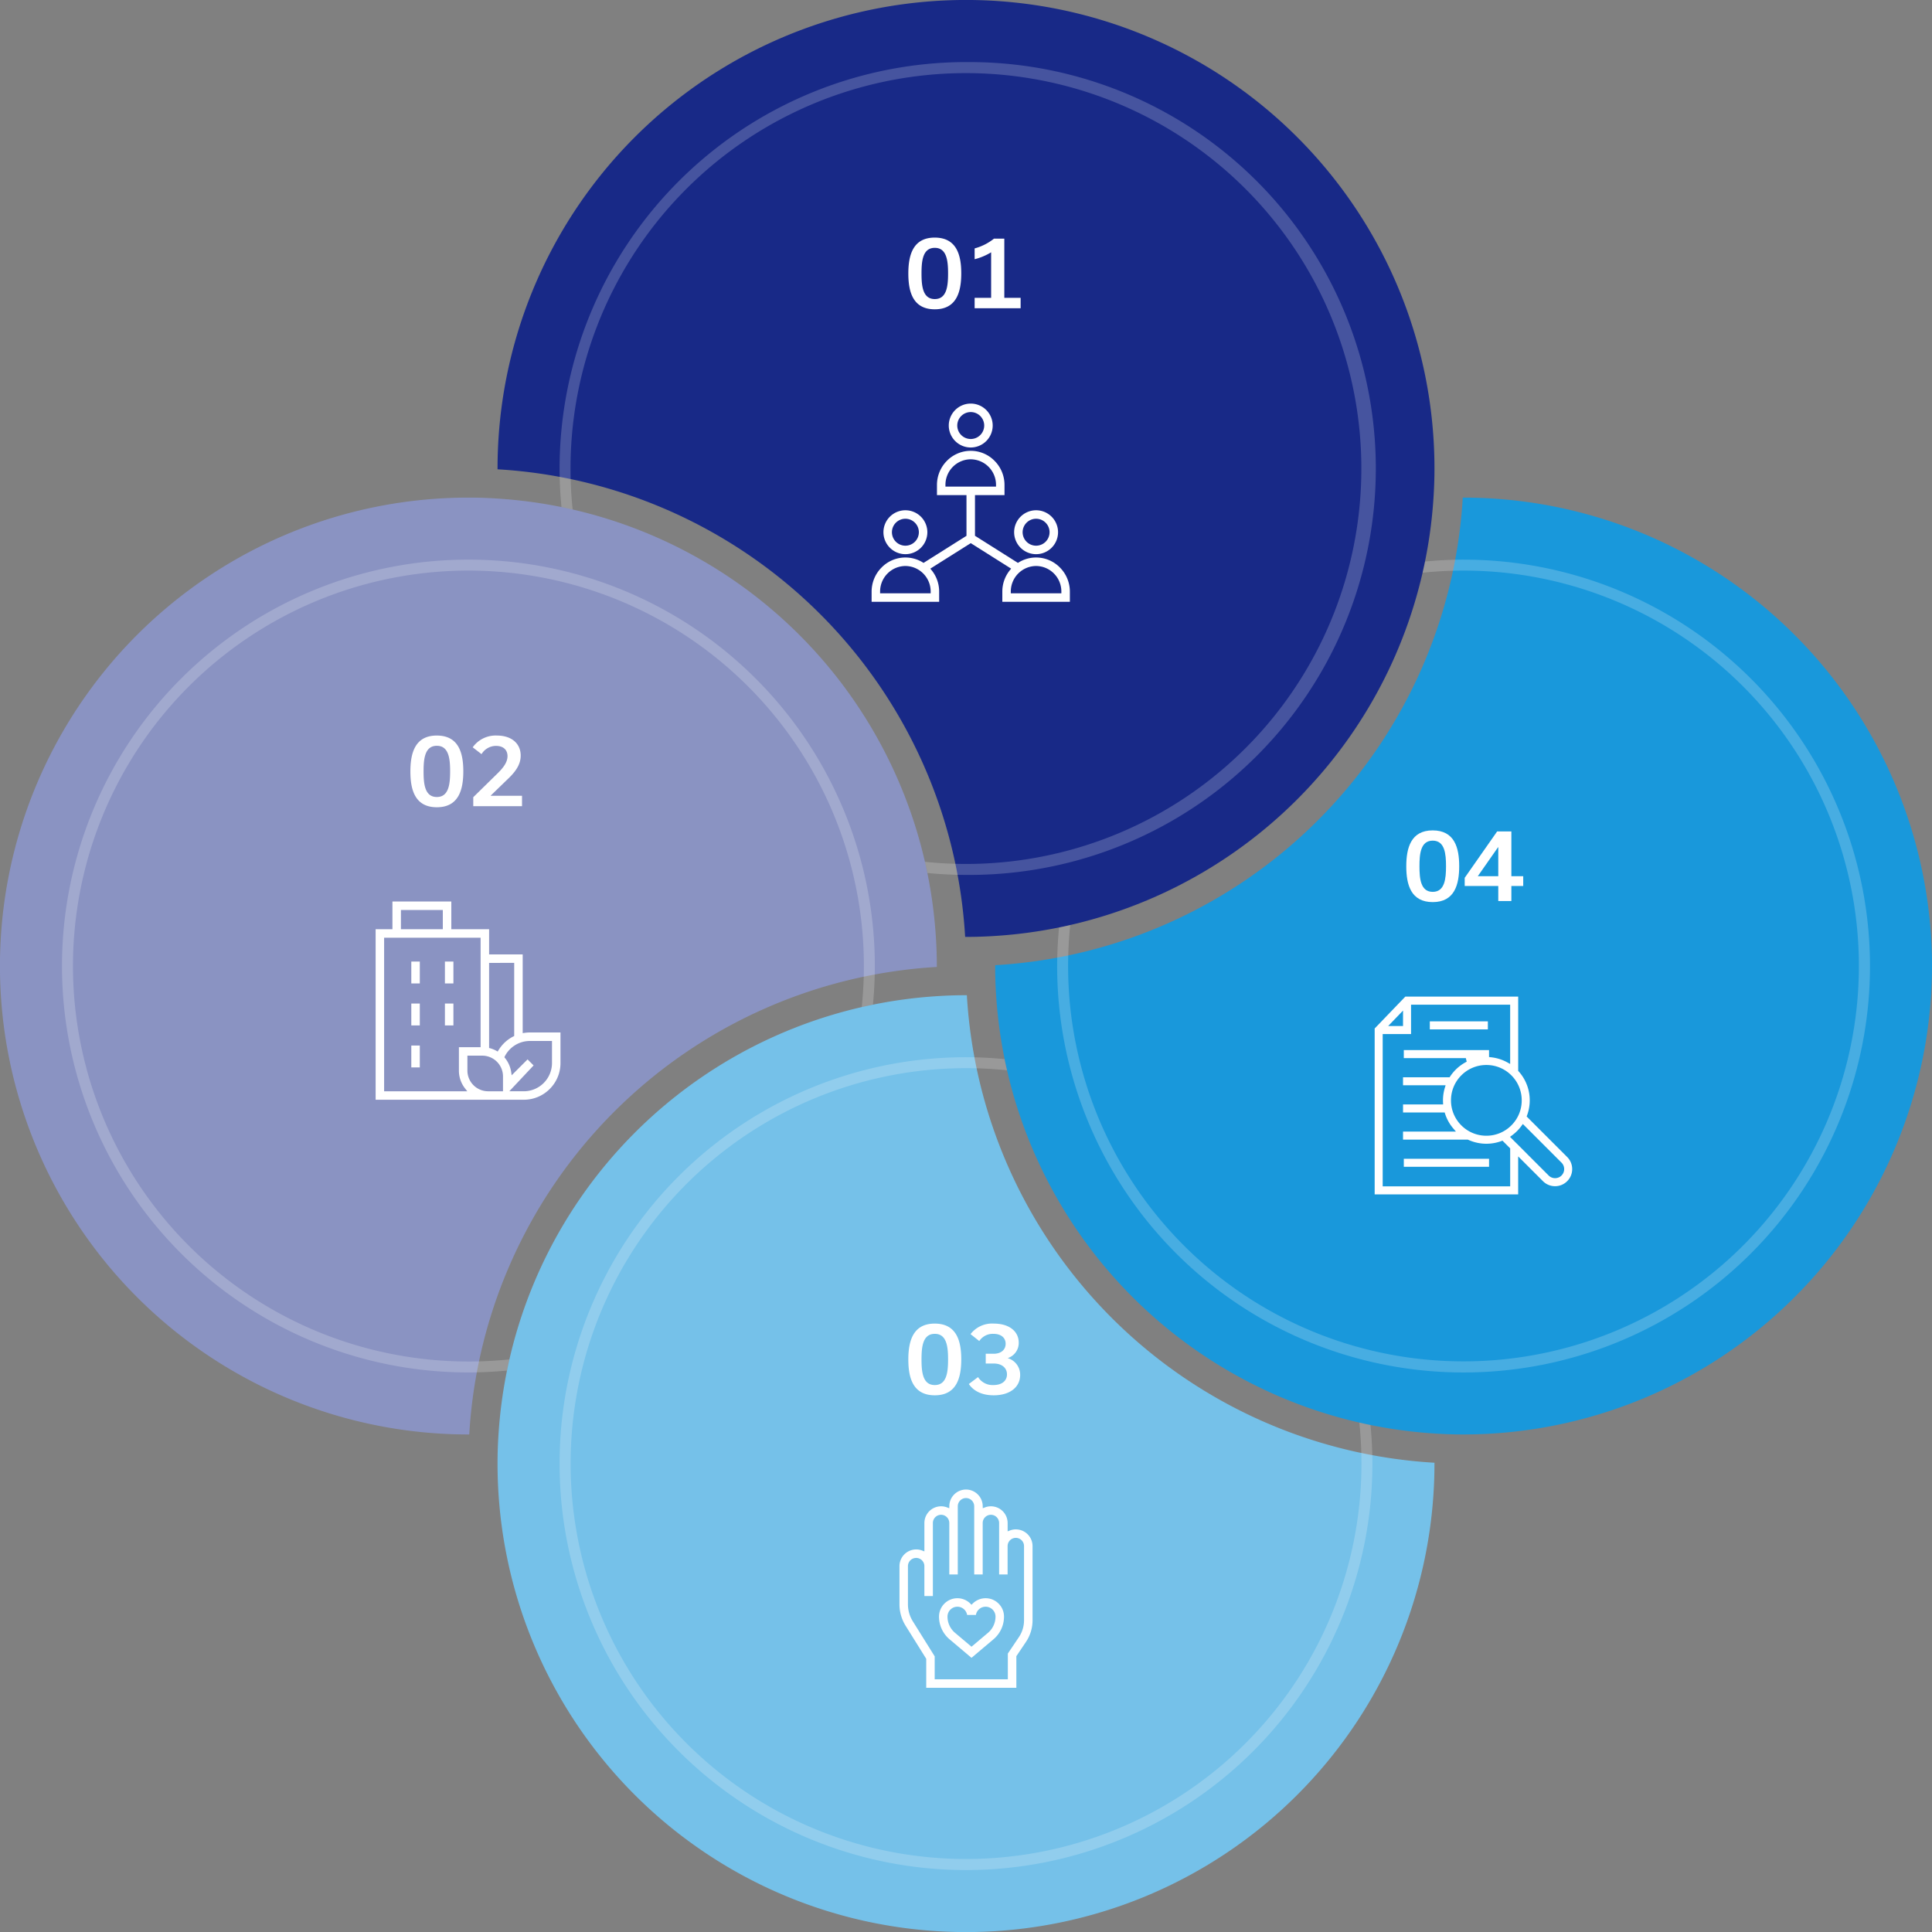 <svg xmlns="http://www.w3.org/2000/svg" xmlns:xlink="http://www.w3.org/1999/xlink" width="407.394" height="407.409" viewBox="0 0 407.394 407.409">
  <rect x="0" y="0" width="407.394" height="407.409" fill="#808080" stroke="none"/>
  <defs>
    <clipPath id="clip-path">
      <rect id="Rectangle_4644" data-name="Rectangle 4644" width="407.394" height="407.409" fill="none"/>
    </clipPath>
  </defs>
  <g id="Group_53663" data-name="Group 53663" transform="translate(-696.303 -894)">
    <g id="Group_53335" data-name="Group 53335" transform="translate(696.303 894)" clip-path="url(#clip-path)">
      <path id="Path_133114" data-name="Path 133114" d="M265.824,235.122v.184a98.782,98.782,0,1,1-197.564,0v-.184c0-2.075.077-4.134.215-6.179a98.893,98.893,0,0,1,92.2-92.189c2.044-.138,4.1-.215,6.179-.215h.369a104.9,104.9,0,0,0,98.6,98.582" transform="translate(36.655 73.32)" fill="#75c1e9"/>
      <path id="Path_133115" data-name="Path 133115" d="M334.079,167.052a98.885,98.885,0,0,1-98.767,98.767h-.184c-2.075,0-4.134-.077-6.179-.215a98.893,98.893,0,0,1-92.2-92.188c-.138-2.044-.215-4.1-.215-6.179v-.369a104.916,104.916,0,0,0,98.6-98.6h.184a98.888,98.888,0,0,1,98.767,98.782" transform="translate(73.315 36.66)" fill="#1998db"/>
      <path id="Path_133116" data-name="Path 133116" d="M265.824,98.782v.184c0,2.075-.077,4.134-.215,6.179a98.9,98.9,0,0,1-92.2,92.2c-2.044.138-4.1.215-6.179.215h-.369a104.916,104.916,0,0,0-98.6-98.6v-.184a98.782,98.782,0,0,1,197.564,0" transform="translate(36.655)" fill="#182987"/>
      <path id="Path_133117" data-name="Path 133117" d="M197.549,166.868v.369a104.9,104.9,0,0,0-98.6,98.582h-.184a98.774,98.774,0,0,1,0-197.549h.184c2.075,0,4.134.077,6.179.215a98.9,98.9,0,0,1,92.2,92.2c.138,2.044.215,4.1.215,6.179" transform="translate(0 36.66)" fill="#8a93c2"/>
      <path id="Path_133118" data-name="Path 133118" d="M230.735,76.779c-2.739,0-5.444.143-8.117.4-.16.792-.346,1.574-.526,2.358a83.373,83.373,0,1,1-74.3,74.3c-.784.178-1.566.366-2.358.526-.252,2.673-.4,5.378-.4,8.117a85.7,85.7,0,1,0,85.7-85.7" transform="translate(77.884 41.229)" fill="#fff" opacity="0.2"/>
      <path id="Path_133119" data-name="Path 133119" d="M162.469,8.514a85.793,85.793,0,0,0-85.7,85.7c0,2.74.143,5.449.4,8.126.792.16,1.574.347,2.358.526a83.38,83.38,0,1,1,74.292,74.292c.178.785.366,1.566.526,2.358,2.676.254,5.384.4,8.125.4a85.7,85.7,0,1,0,0-171.394" transform="translate(41.226 4.572)" fill="#fff" opacity="0.2"/>
      <path id="Path_133120" data-name="Path 133120" d="M245.861,230.745A83.38,83.38,0,1,1,171.121,147.8c-.18-.785-.366-1.566-.526-2.358-2.677-.254-5.384-.4-8.126-.4a85.7,85.7,0,1,0,85.7,85.7c0-2.743-.143-5.455-.4-8.132-.792-.161-1.574-.347-2.359-.527a83.991,83.991,0,0,1,.45,8.659" transform="translate(41.226 77.889)" fill="#fff" opacity="0.2"/>
      <path id="Path_133121" data-name="Path 133121" d="M94.205,245.866a83.388,83.388,0,1,1,82.94-74.733c.785-.18,1.568-.366,2.359-.526.254-2.679.4-5.389.4-8.132a85.7,85.7,0,1,0-85.7,85.7c2.739,0,5.444-.143,8.117-.395.16-.792.347-1.574.526-2.358a84.08,84.08,0,0,1-8.642.447" transform="translate(4.569 41.229)" fill="#fff" opacity="0.2"/>
    </g>
    <path id="Subtraction_324" data-name="Subtraction 324" d="M-11925.42-11068.788a4.636,4.636,0,0,1-4.629-4.632,4.634,4.634,0,0,1,4.629-4.629,4.636,4.636,0,0,1,4.632,4.629A4.637,4.637,0,0,1-11925.42-11068.788Zm0-7.471a2.842,2.842,0,0,0-2.839,2.839,2.843,2.843,0,0,0,2.839,2.842,2.844,2.844,0,0,0,2.842-2.842A2.843,2.843,0,0,0-11925.42-11076.259Z" transform="translate(12812.639 12079.646)" fill="#fff"/>
    <path id="Subtraction_323" data-name="Subtraction 323" d="M-11925.42-11068.788a4.636,4.636,0,0,1-4.629-4.632,4.634,4.634,0,0,1,4.629-4.629,4.636,4.636,0,0,1,4.632,4.629A4.637,4.637,0,0,1-11925.42-11068.788Zm0-7.471a2.842,2.842,0,0,0-2.839,2.839,2.843,2.843,0,0,0,2.839,2.842,2.844,2.844,0,0,0,2.842-2.842A2.843,2.843,0,0,0-11925.42-11076.259Z" transform="translate(12840.199 12079.646)" fill="#fff"/>
    <path id="Subtraction_266" data-name="Subtraction 266" d="M-11824.809-10235.209h-14.242v-2.14a7.2,7.2,0,0,1,2.095-5.087,7.028,7.028,0,0,1,5.027-2.118,6.987,6.987,0,0,1,3.646,1.024l.184.113,9.054-5.714v-8.575h-6.225v-2.14a7.207,7.207,0,0,1,2.092-5.087,7.026,7.026,0,0,1,5.03-2.115,7.02,7.02,0,0,1,5.028,2.118,7.194,7.194,0,0,1,2.092,5.084v2.14h-6.226v8.575l9.054,5.714.185-.113a6.986,6.986,0,0,1,3.646-1.024,7.029,7.029,0,0,1,5.031,2.121,7.194,7.194,0,0,1,2.092,5.084v2.139h-14.242v-2.14a7.135,7.135,0,0,1,1.613-4.549l.247-.306-8.52-5.376-8.521,5.376.249.306a7.152,7.152,0,0,1,1.611,4.549v2.14Zm20.439-7.555a5.378,5.378,0,0,0-5.33,5.414v.351h10.661v-.351A5.379,5.379,0,0,0-11804.369-10242.764Zm-27.56,0a5.378,5.378,0,0,0-5.33,5.414v.351h10.661v-.351A5.379,5.379,0,0,0-11831.929-10242.764Zm13.781-22.5a5.38,5.38,0,0,0-5.333,5.414v.351h10.664v-.351A5.379,5.379,0,0,0-11818.147-10265.26Z" transform="translate(12719.148 11256.112)" fill="#fff"/>
    <path id="Subtraction_267" data-name="Subtraction 267" d="M-11834.418-10257.789a4.637,4.637,0,0,1-4.633-4.63,4.636,4.636,0,0,1,4.633-4.629,4.634,4.634,0,0,1,4.629,4.629A4.635,4.635,0,0,1-11834.418-10257.789Zm0-7.471a2.844,2.844,0,0,0-2.841,2.841,2.844,2.844,0,0,0,2.841,2.841,2.844,2.844,0,0,0,2.84-2.841A2.844,2.844,0,0,0-11834.418-10265.26Z" transform="translate(12735.418 11246.15)" fill="#fff"/>
    <rect id="Rectangle_4614" data-name="Rectangle 4614" width="54" height="54" transform="translate(874 973.002)" fill="none"/>
    <rect id="Rectangle_4612" data-name="Rectangle 4612" width="54" height="54" transform="translate(768 1078.002)" fill="none"/>
    <path id="Subtraction_268" data-name="Subtraction 268" d="M-11914.46-10225.246h0v-35.965h3.543v-5.84h12.416v5.84h7.97v5.313h7.081v16.6l.4-.057a7.977,7.977,0,0,1,1.127-.084h6.441v6.444a7.7,7.7,0,0,1-2.23,5.434,7.692,7.692,0,0,1-5.392,2.309Zm1.79-34.174v32.383h17.538l-.448-.568a6.09,6.09,0,0,1-1.319-3.8v-4.928h4.575v-23.086Zm30.247,25.66h0l1.272,1.273-5.122,5.449h3.047a5.961,5.961,0,0,0,5.954-5.954v-4.653h-4.653a5.937,5.937,0,0,0-5.29,3.229l-.1.2.144.179a6.143,6.143,0,0,1,1.295,2.945l.1.686,3.354-3.355Zm-12.685-.786v3.14a4.374,4.374,0,0,0,4.368,4.369h3.137v-3.138a4.375,4.375,0,0,0-4.368-4.371Zm4.575-19.562v17.938l.251.071a6.254,6.254,0,0,1,1.268.521l.293.162.174-.287a7.805,7.805,0,0,1,3.115-2.892l.191-.1v-15.418Zm-18.594-11.151v4.049h8.833v-4.049Z" transform="translate(12689.971 11351.15)" fill="#fff"/>
    <path id="Subtraction_271" data-name="Subtraction 271" d="M-11912.67-10262.437h-1.791v-4.614h1.791v4.613Z" transform="translate(12697.496 11363.81)" fill="#fff"/>
    <path id="Subtraction_269" data-name="Subtraction 269" d="M-11912.67-10262.437h-1.791v-4.614h1.791v4.613Z" transform="translate(12704.582 11363.81)" fill="#fff"/>
    <path id="Subtraction_272" data-name="Subtraction 272" d="M-11912.67-10262.437h-1.791v-4.614h1.791v4.613Z" transform="translate(12697.496 11372.664)" fill="#fff"/>
    <path id="Subtraction_270" data-name="Subtraction 270" d="M-11912.67-10262.437h-1.791v-4.614h1.791v4.613Z" transform="translate(12704.582 11372.664)" fill="#fff"/>
    <path id="Subtraction_273" data-name="Subtraction 273" d="M-11912.67-10262.437h-1.791v-4.614h1.791v4.613Z" transform="translate(12697.496 11381.519)" fill="#fff"/>
    <rect id="Rectangle_4616" data-name="Rectangle 4616" width="54" height="54" transform="translate(978 1098.002)" fill="none"/>
    <path id="Subtraction_325" data-name="Subtraction 325" d="M-12543.71-11295.258h-17.974v-1.689h17.974v1.688Z" transform="translate(13554.004 12435.295)" fill="#fff"/>
    <path id="Subtraction_277" data-name="Subtraction 277" d="M-12101.442-10265.256h-12.24v-1.693h12.24v1.692Z" transform="translate(13111.486 11376.319)" fill="#fff"/>
    <path id="Subtraction_276" data-name="Subtraction 276" d="M-12083.419-10225.248h-30.264v-34.979l6.464-6.722h23.8v15.657l.1.112a9.143,9.143,0,0,1,1.772,9.268l-.088.24,8.543,8.543a3.573,3.573,0,0,1,1.058,2.551,3.573,3.573,0,0,1-1.058,2.551,3.582,3.582,0,0,1-2.551,1.056,3.582,3.582,0,0,1-2.551-1.056l-5.229-5.227v8Zm-28.573-33.806v32.115h26.883v-8.009l-1.623-1.623-.24.088a9.164,9.164,0,0,1-3.159.56,9.246,9.246,0,0,1-3.825-.833l-.079-.036h-13.666v-1.694h11.158l-.562-.659a9.065,9.065,0,0,1-1.73-3.1l-.088-.276h-8.777v-1.693h8.452l-.019-.42a9.11,9.11,0,0,1,.384-3.1l.158-.515h-8.976v-1.693h9.823l.115-.179a9.448,9.448,0,0,1,1.159-1.417,9.172,9.172,0,0,1,2.328-1.687l-.182-.757h-13.08v-1.69h17.975v1.472l.358.036a9.141,9.141,0,0,1,3.5,1.088l.593.329v-12.5h-20.9v6.2Zm29.553,18.965h0l-.274.38a9.536,9.536,0,0,1-.945,1.109,9.5,9.5,0,0,1-1.109.945l-.38.274,8.153,8.157a1.907,1.907,0,0,0,1.356.56,1.907,1.907,0,0,0,1.356-.56,1.905,1.905,0,0,0,.559-1.356,1.9,1.9,0,0,0-.559-1.355l-8.157-8.154Zm-7.692-12.44a7.417,7.417,0,0,0-5.275,2.183,7.411,7.411,0,0,0-2.182,5.276,7.4,7.4,0,0,0,2.182,5.274,7.417,7.417,0,0,0,5.275,2.183,7.4,7.4,0,0,0,5.274-2.183,7.406,7.406,0,0,0,2.183-5.274,7.415,7.415,0,0,0-2.183-5.276A7.4,7.4,0,0,0-12090.132-10252.529Zm-17.57-11.476h0l-3.135,3.257h3.135V-10264Z" transform="translate(13099.857 11371.1)" fill="#fff"/>
    <rect id="Rectangle_4615" data-name="Rectangle 4615" width="54" height="54" transform="translate(873 1202.002)" fill="none"/>
    <path id="Subtraction_275" data-name="Subtraction 275" d="M-11934.293-10254.481h0l-4.626-3.905a6.257,6.257,0,0,1-2.224-4.789,3.878,3.878,0,0,1,3.872-3.875,3.842,3.842,0,0,1,2.733,1.133l.245.245.249-.245a3.839,3.839,0,0,1,2.73-1.133,3.847,3.847,0,0,1,2.739,1.139,3.845,3.845,0,0,1,1.136,2.736,6.253,6.253,0,0,1-2.227,4.789l-4.627,3.905Zm-2.979-10.777a2.086,2.086,0,0,0-2.083,2.083,4.474,4.474,0,0,0,1.591,3.422l3.471,2.929,3.474-2.929a4.472,4.472,0,0,0,1.589-3.422,2.086,2.086,0,0,0-2.083-2.083,2.077,2.077,0,0,0-2.053,1.732h-1.85A2.08,2.08,0,0,0-11937.271-10265.259Z" transform="translate(12835.453 11498.062)" fill="#fff"/>
    <path id="Subtraction_274" data-name="Subtraction 274" d="M-11916.5-10225.246h-19v-6.12l-4.349-6.968a8.538,8.538,0,0,1-1.291-4.517v-8.053a3.526,3.526,0,0,1,3.521-3.521,3.519,3.519,0,0,1,1.256.23l.476.184V-10260a3.526,3.526,0,0,1,3.521-3.521,3.48,3.48,0,0,1,1.259.233l.465.177.012-.5a3.512,3.512,0,0,1,1.056-2.437,3.512,3.512,0,0,1,2.463-1.007,3.5,3.5,0,0,1,2.461,1.007,3.514,3.514,0,0,1,1.061,2.437l.01.5.464-.177a3.487,3.487,0,0,1,1.259-.233,3.526,3.526,0,0,1,3.521,3.521v1.762l.477-.183a3.449,3.449,0,0,1,1.256-.233,3.526,3.526,0,0,1,3.521,3.521v15.647a8.147,8.147,0,0,1-1.394,4.567l-2.02,3v6.673Zm-21.123-27.39a1.735,1.735,0,0,0-1.732,1.732v8.053a6.75,6.75,0,0,0,1.021,3.569l4.619,7.4v4.84h15.425v-5.428l2.323-3.452a6.361,6.361,0,0,0,1.091-3.566v-15.647a1.735,1.735,0,0,0-1.732-1.732,1.735,1.735,0,0,0-1.732,1.732v5.979h-1.789V-10260a1.735,1.735,0,0,0-1.732-1.732,1.735,1.735,0,0,0-1.732,1.732v10.846h-1.789v-14.373a1.735,1.735,0,0,0-1.732-1.732,1.735,1.735,0,0,0-1.732,1.732v14.373h-1.789V-10260a1.735,1.735,0,0,0-1.732-1.732,1.734,1.734,0,0,0-1.731,1.732v15.4h-1.79v-6.309A1.734,1.734,0,0,0-11937.622-10252.636Z" transform="translate(12827.113 11475.15)" fill="#fff"/>
    <path id="Path_133508" data-name="Path 133508" d="M6.42.22C11.04.22,12-3.5,12-7.36c0-3.88-.98-7.54-5.6-7.54C1.8-14.9.84-11.18.84-7.32.84-3.44,1.82.22,6.42.22Zm0-2.16c-2.56,0-2.8-2.78-2.8-5.4s.24-5.4,2.8-5.4c2.54,0,2.8,2.78,2.8,5.4S8.96-1.94,6.42-1.94ZM14.82,0h9.7V-2.2H21.08V-14.68H18.9a11.2,11.2,0,0,1-4.08,2.06v2.28A12.517,12.517,0,0,0,18.3-11.8v9.6H14.82Z" transform="translate(887 959.002)" fill="#fff"/>
    <path id="Path_133507" data-name="Path 133507" d="M6.42.22C11.04.22,12-3.5,12-7.36c0-3.88-.98-7.54-5.6-7.54C1.8-14.9.84-11.18.84-7.32.84-3.44,1.82.22,6.42.22Zm0-2.16c-2.56,0-2.8-2.78-2.8-5.4s.24-5.4,2.8-5.4c2.54,0,2.8,2.78,2.8,5.4S8.96-1.94,6.42-1.94ZM14.1,0H24.38V-2.2h-6.6v-.04L21.66-6c1.76-1.72,2.44-3.16,2.44-4.68,0-2.48-1.86-4.22-5.02-4.22a5.934,5.934,0,0,0-5.1,2.48l1.86,1.44a3.586,3.586,0,0,1,3.04-1.74c1.62,0,2.44.9,2.44,2.16,0,1.2-.76,2.32-2.04,3.58L14.1-1.9Z" transform="translate(782 1064.002)" fill="#fff"/>
    <path id="Path_133506" data-name="Path 133506" d="M6.42.22C11.04.22,12-3.5,12-7.36c0-3.88-.98-7.54-5.6-7.54C1.8-14.9.84-11.18.84-7.32.84-3.44,1.82.22,6.42.22Zm0-2.16c-2.56,0-2.8-2.78-2.8-5.4s.24-5.4,2.8-5.4c2.54,0,2.8,2.78,2.8,5.4S8.96-1.94,6.42-1.94ZM18.84.22c3.54,0,5.58-1.82,5.58-4.28A3.631,3.631,0,0,0,21.84-7.6v-.04a3.356,3.356,0,0,0,2.28-3.24c0-2.3-1.9-4.02-5.26-4.02a5.7,5.7,0,0,0-4.9,2.22l1.84,1.46a3.415,3.415,0,0,1,2.98-1.52c1.66,0,2.58.86,2.58,2.1s-.96,2.1-2.52,2.1H17.16v2.06h1.7c1.7,0,2.78.92,2.78,2.28,0,1.34-1.02,2.26-2.86,2.26a3.618,3.618,0,0,1-3.24-1.68L13.6-2.16C14.46-.86,16.14.22,18.84.22Z" transform="translate(887 1188.002)" fill="#fff"/>
    <path id="Path_133505" data-name="Path 133505" d="M6.42.22C11.04.22,12-3.5,12-7.36c0-3.88-.98-7.54-5.6-7.54C1.8-14.9.84-11.18.84-7.32.84-3.44,1.82.22,6.42.22Zm0-2.16c-2.56,0-2.8-2.78-2.8-5.4s.24-5.4,2.8-5.4c2.54,0,2.8,2.78,2.8,5.4S8.96-1.94,6.42-1.94ZM25.5-5.24H23v-9.44H20L13.16-4.9v1.72h7.08V0H23V-3.18h2.5Zm-9.58,0,4.28-6.12h.04v6.12Z" transform="translate(992 1084.002)" fill="#fff"/>
  </g>
</svg>
